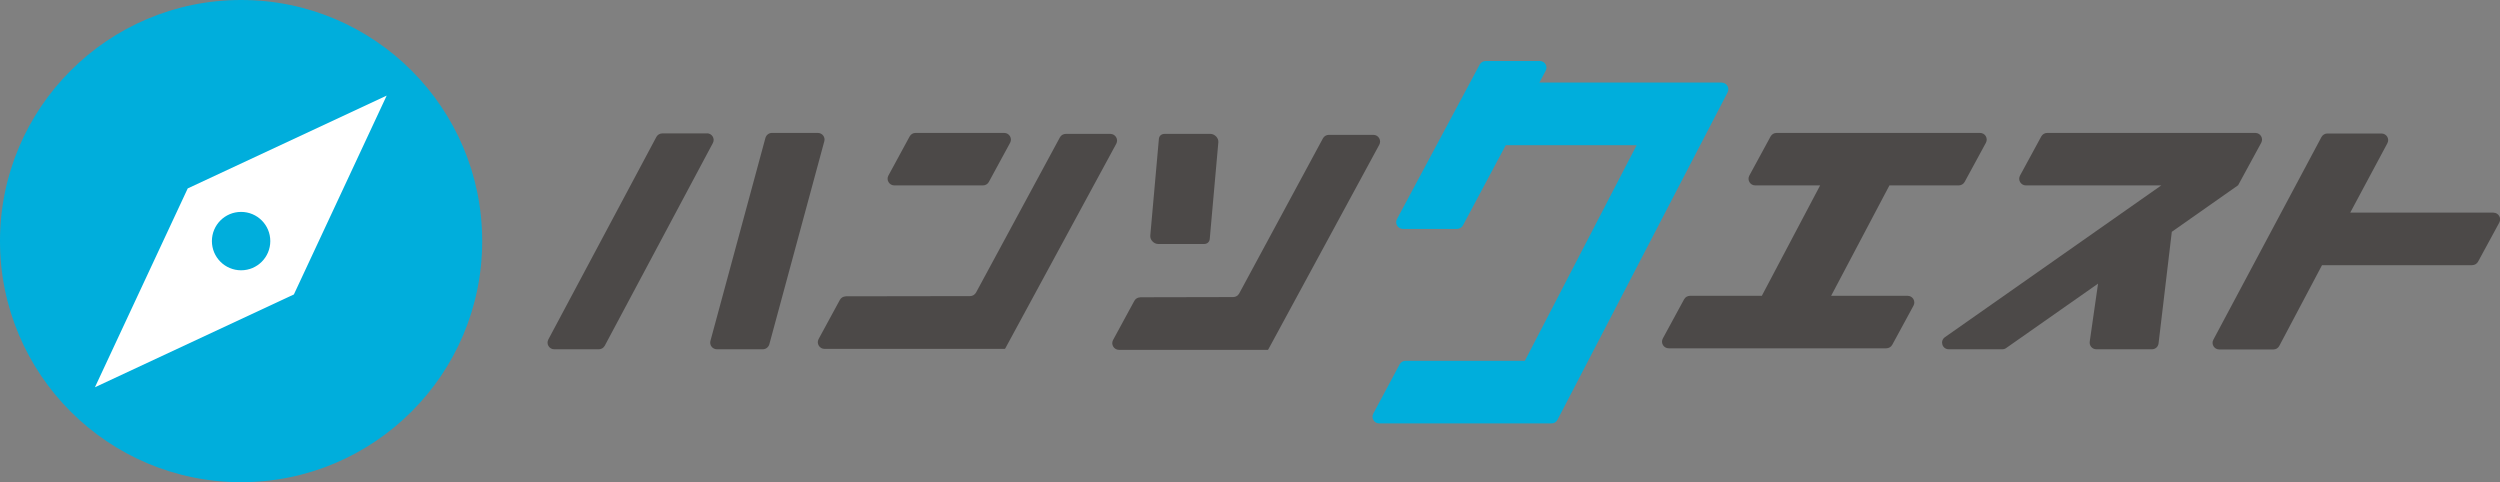 <?xml version="1.0" encoding="UTF-8"?><svg id="b" xmlns="http://www.w3.org/2000/svg" viewBox="0 0 258.61 49.89"><rect x="0" y="0" width="258.61" height="49.89" fill="#808080" stroke="none"/><g id="c"><path d="M24.94,0C11.17,0,0,11.17,0,24.94s11.17,24.94,24.94,24.94,24.94-11.17,24.94-24.94S38.72,0,24.94,0" fill="#00aedc"/><polygon points="30.4 30.46 9.82 40.06 19.42 19.49 40 9.89 30.4 30.46" fill="#fff"/><path d="M27.96,24.94c0,1.67-1.35,3.02-3.02,3.02-1.67,0-3.02-1.35-3.02-3.02,0-1.67,1.35-3.02,3.02-3.02,1.67,0,3.02,1.35,3.02,3.02" fill="#00aedc"/><path d="M178.1,8.54h-18.86l.65-1.22c.25-.46-.09-1.01-.61-1.01h-5.6c-.25,0-.49.14-.61.36l-8.56,15.99c-.25.46.09,1.02.61,1.02h5.6c.25,0,.49-.14.61-.36l4.43-8.3h13.54l-11.56,22.3h-12.34c-.25,0-.49.14-.61.36l-2.73,5.1c-.25.46.09,1.02.61,1.02h17.83c.26,0,.49-.14.61-.37l17.6-33.87c.24-.46-.09-1.01-.61-1.01Z" fill="#00aedc"/><path d="M197.33,30.6h-7.91l6.03-11.42h7.17c.25,0,.49-.14.61-.36l2.2-4.05c.25-.46-.08-1.02-.61-1.02h-21.05c-.25,0-.49.14-.61.36l-2.2,4.05c-.25.46.08,1.02.61,1.02h6.71l-6.03,11.42h-7.43c-.25,0-.49.14-.61.36l-2.2,4.05c-.25.46.08,1.02.61,1.02h22.51c.25,0,.49-.14.61-.36l2.2-4.05c.25-.46-.08-1.02-.61-1.02Z" fill="#4c4948"/><path d="M257.92,21.99h-14.8l3.84-7.17c.25-.46-.09-1.01-.61-1.01h-5.6c-.25,0-.49.14-.61.37l-11.18,20.96c-.25.46.09,1.01.61,1.01h5.6c.26,0,.49-.14.61-.37l4.42-8.35h15.53c.25,0,.49-.14.61-.36l2.2-4.05c.25-.46-.08-1.02-.61-1.02Z" fill="#4c4948"/><path d="M231.51,19.18l2.4-4.41c.25-.46-.08-1.02-.61-1.02h-21.53c-.25,0-.49.14-.61.36l-2.2,4.05c-.25.46.08,1.02.61,1.02h14l-22.38,15.7c-.55.39-.28,1.25.4,1.25h5.54c.14,0,.28-.04.4-.13l9.5-6.66-.86,6c-.06.42.26.79.68.79h5.76c.35,0,.64-.26.68-.61l1.37-11.54,6.85-4.81Z" fill="#4c4948"/><path d="M73.13,13.8h-4.62c-.25,0-.49.14-.61.36l-11.18,20.96c-.24.46.09,1.01.61,1.01h4.62c.25,0,.49-.14.61-.37l11.18-20.96c.25-.46-.09-1.01-.61-1.01Z" fill="#4c4948"/><path d="M85.27,14.62c.12-.44-.21-.87-.67-.87h-4.75c-.31,0-.58.21-.67.51l-5.69,21c-.12.44.21.87.67.87h4.75c.31,0,.58-.21.67-.51l5.69-21.01Z" fill="#4c4948"/><path d="M87.47,30.65l12.88-.02c.25,0,.48-.14.61-.36l8.68-16.06c.12-.22.35-.36.61-.36h4.61c.52,0,.86.56.61,1.02l-11.48,21.17-.04.05h-18.66c-.52,0-.86-.56-.61-1.02l2.2-4.05c.12-.22.35-.36.61-.36" fill="#4c4948"/><path d="M91.9,18.16l2.2-4.05c.12-.22.35-.36.61-.36h9.17c.52,0,.86.56.61,1.02l-2.2,4.05c-.12.22-.35.36-.61.36h-9.17c-.52,0-.86-.56-.61-1.02" fill="#4c4948"/><path d="M117.94,30.75l9.63-.02c.25,0,.48-.14.61-.36l8.67-16.06c.12-.22.35-.36.61-.36h4.61c.52,0,.86.56.61,1.02l-11.48,21.17-.04.05h-15.41c-.52,0-.86-.56-.61-1.02l2.2-4.05c.12-.22.35-.36.61-.36" fill="#4c4948"/><path d="M118.99,24.37l.89-10.01c.03-.3.26-.51.58-.51h4.75c.45,0,.86.43.82.87l-.89,10.01c-.03.3-.26.51-.58.51h-4.75c-.45,0-.86-.43-.82-.87" fill="#4c4948"/></g></svg>